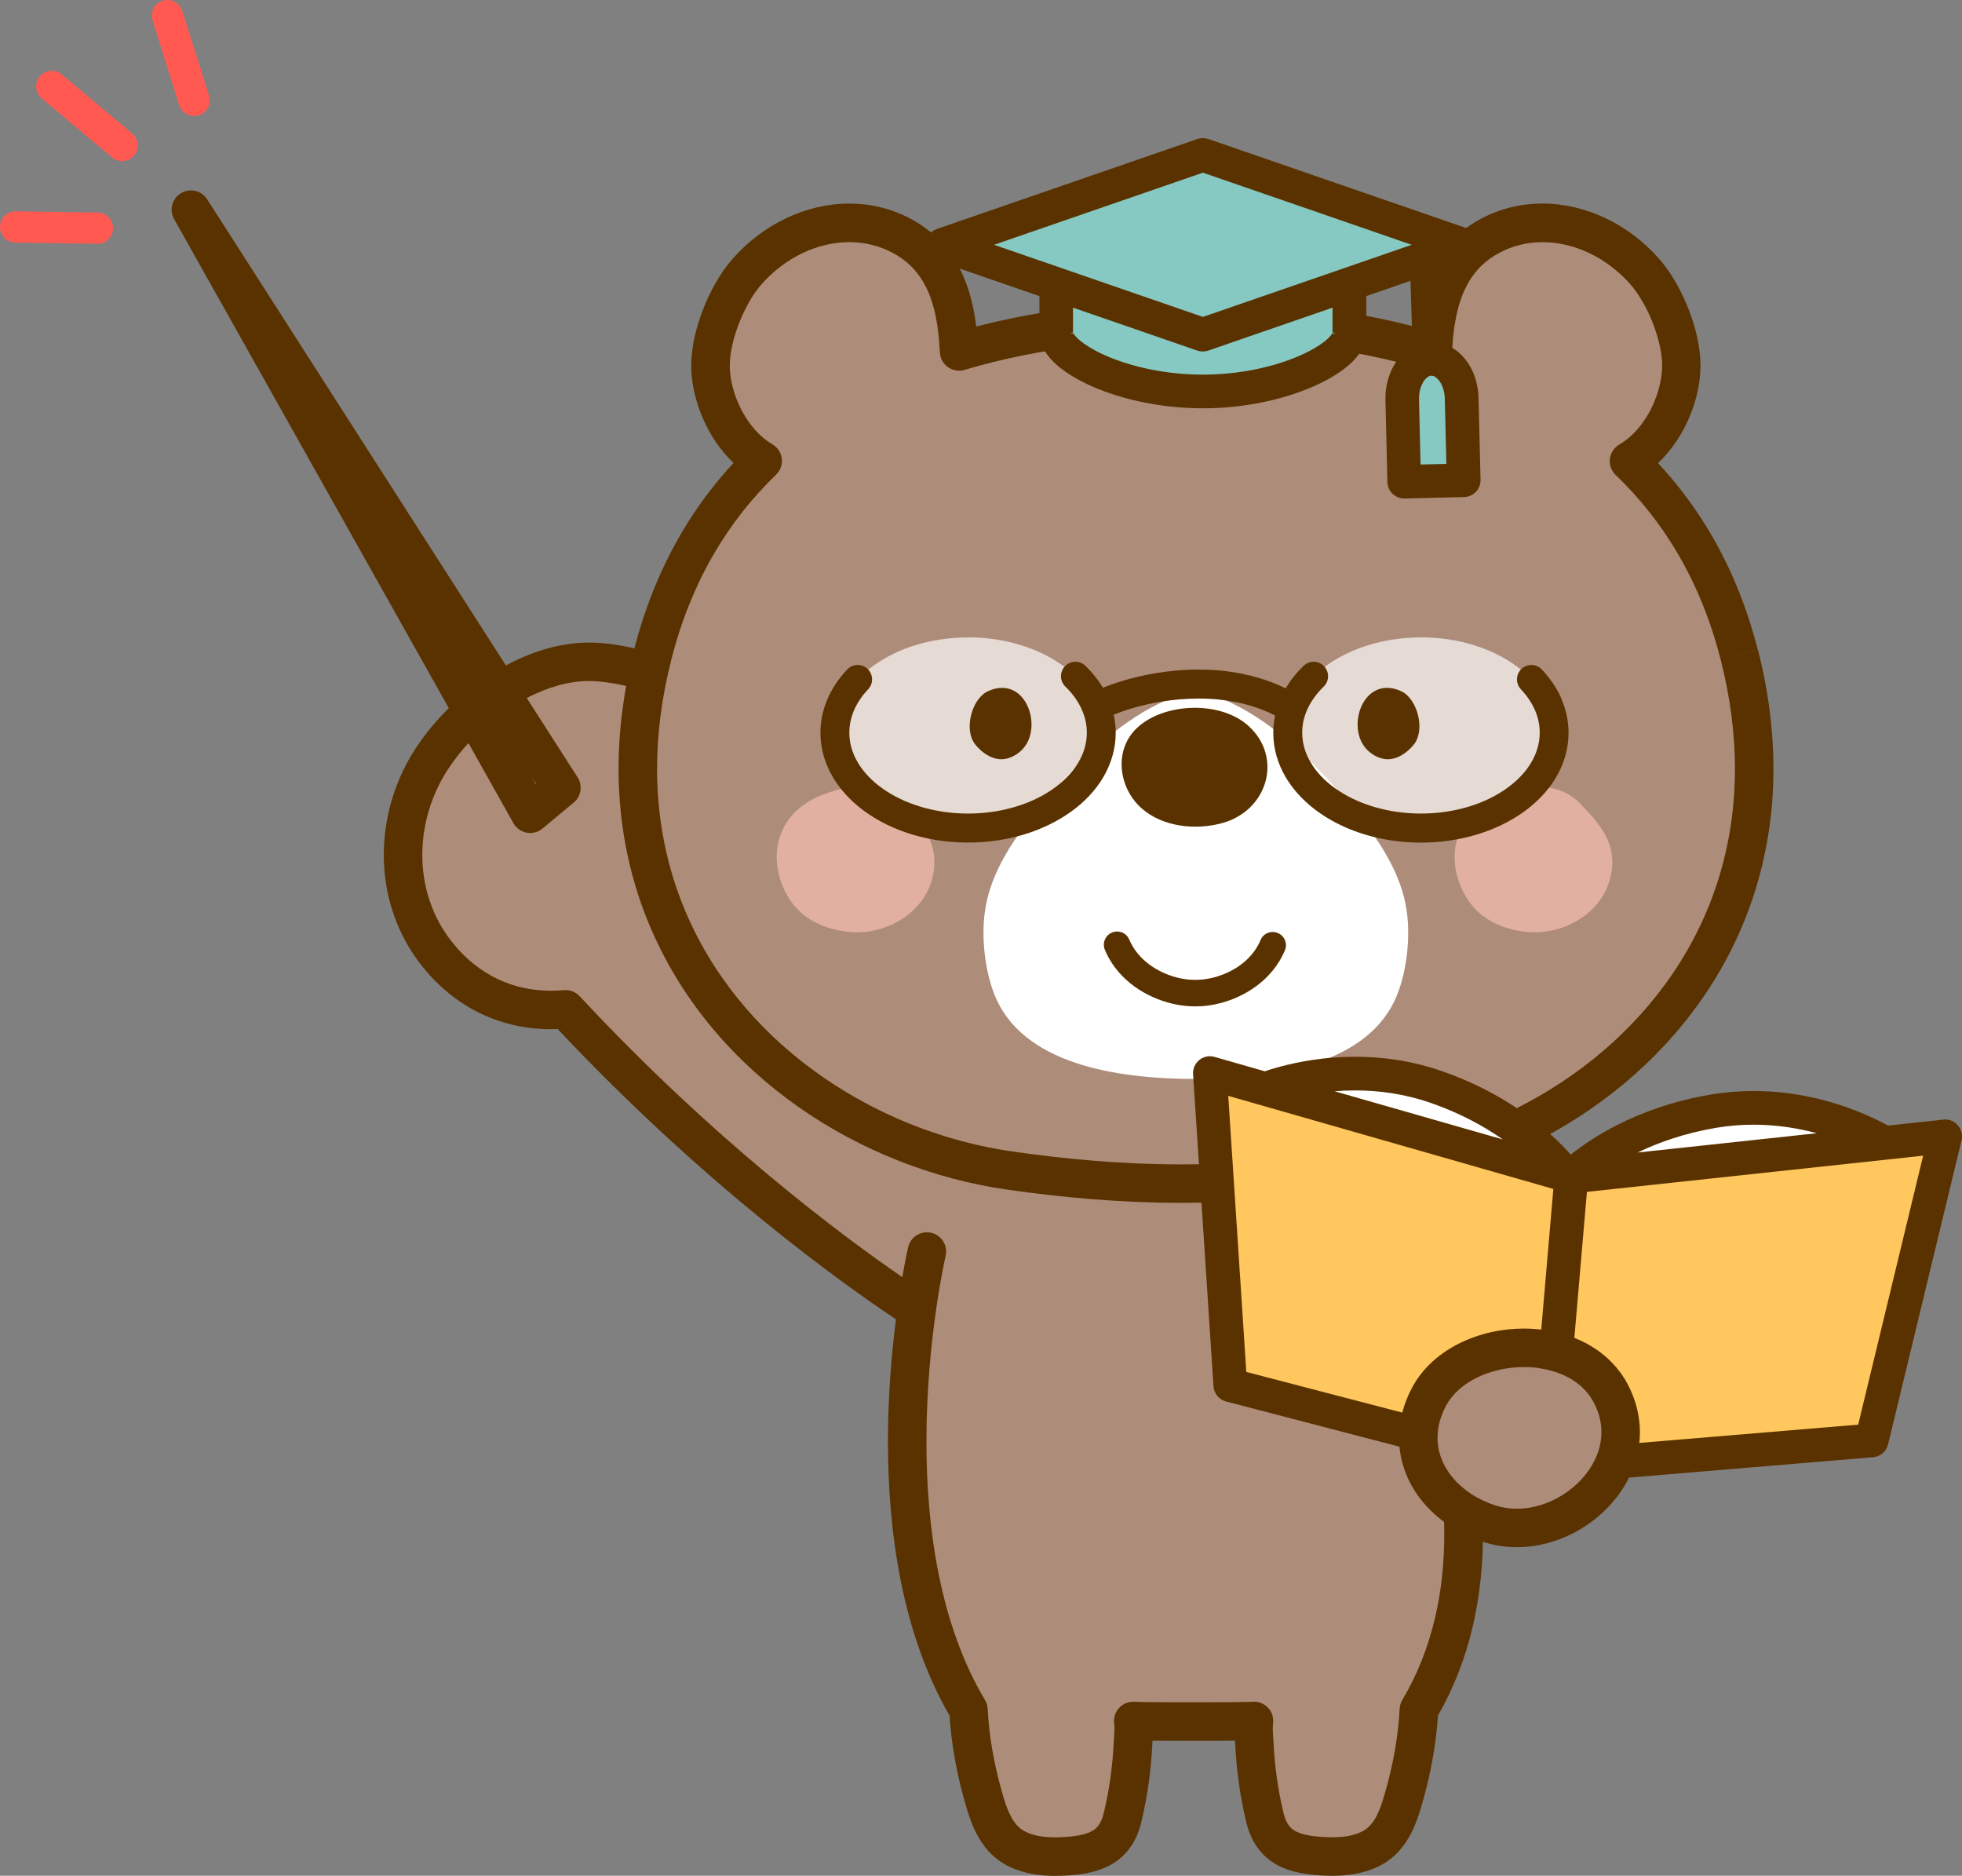 <?xml version="1.0" encoding="UTF-8"?>
<svg id="_レイヤー_2" data-name="レイヤー 2" xmlns="http://www.w3.org/2000/svg" viewBox="0 0 389.91 372.7">
  <rect x="0" y="0" width="389.91" height="372.7" fill="#808080" stroke="none"/>
  <defs>
    <style>
      .cls-1 {
        fill: #5a3200;
      }

      .cls-2 {
        fill: #e1b0a0;
      }

      .cls-3 {
        fill: #ffc75e;
      }

      .cls-4 {
        fill: #ad8c7a;
      }

      .cls-5 {
        fill: #fff;
      }

      .cls-6 {
        fill: #ff5952;
      }

      .cls-7 {
        fill: #e5dad4;
      }

      .cls-8 {
        fill: #85c9c2;
      }

      .cls-9 {
        fill: #f5e6e0;
      }

      .cls-10 {
        fill: #add6ff;
      }
    </style>
  </defs>
  <g id="_レイヤー_5" data-name="レイヤー 5">
    <g>
      <path class="cls-4" d="M345.61,130.04c-4.14-16.22-11.87-28.81-21.9-38.44,6.35-3.64,10.32-11.98,10.41-18.8.08-6.06-3.3-14.36-7.25-18.83-7.97-9.05-20.57-12.54-30.74-7.12-8.93,4.75-10.99,13.86-11.42,23.03-15.09-4.52-31.36-6.31-47.07-6.31s-32.05,1.77-47.07,6.24c-.44-9.15-2.51-18.22-11.42-22.96-10.17-5.42-22.77-1.93-30.74,7.12-3.94,4.47-7.32,12.77-7.25,18.83.09,6.8,4.03,15.1,10.35,18.77-10,9.64-17.69,22.23-21.84,38.47-.3,1.2-.58,2.38-.83,3.56-2.84-.99-6.01-1.69-9.53-2.04-13.45-1.3-27.85,9.52-34.35,20.46-6.84,11.51-6.85,26.67,1.89,37.58,6.75,8.42,15.89,11.76,25.5,10.92,30.09,32.3,58.5,52.28,68.47,58.87v12.7c-1.52,19.33-.77,46.85,11.61,67.63.28,5.48,1.23,10.92,2.67,16.22,1.19,4.37,2.56,9.21,6.93,11.4,3.12,1.56,6.77,1.68,10.17,1.43,5.54-.41,9.45-1.89,10.84-7.67,1.17-4.86,1.84-9.71,2.08-14.69.07-1.46.28-3.02.06-4.48,1.49.15,22.51.15,24,0-.22,1.46-.01,3.02.06,4.48.24,4.98.91,9.83,2.08,14.69,1.39,5.78,5.3,7.26,10.84,7.67,3.41.25,7.06.12,10.17-1.43,4.37-2.18,5.74-7.03,6.93-11.4,1.45-5.29,2.39-10.73,2.68-16.22,13.58-22.81,8.85-50.45,3.69-67.41h7.92v-44.58c35.79-13.28,64.52-48.85,52.04-97.71Z"/>
      <path class="cls-1" d="M345.61,130.04l3.71-.95c-2.15-8.43-5.25-15.97-9.14-22.67-3.89-6.69-8.56-12.53-13.82-17.58l-2.65,2.76,1.9,3.32c1.99-1.14,3.73-2.61,5.23-4.27,2.25-2.49,3.98-5.41,5.18-8.46,1.2-3.05,1.88-6.24,1.92-9.34,0-.08,0-.16,0-.25,0-1.86-.25-3.76-.68-5.67-.64-2.86-1.66-5.72-2.95-8.38-1.29-2.66-2.81-5.1-4.58-7.11-3.03-3.45-6.66-6.18-10.62-8.07-3.96-1.89-8.25-2.92-12.58-2.93-4.15,0-8.34.96-12.2,3.02-2.63,1.4-4.82,3.16-6.57,5.17-1.32,1.51-2.39,3.15-3.25,4.86-1.3,2.56-2.13,5.27-2.68,8-.55,2.73-.81,5.49-.94,8.2l3.82.18,1.1-3.66c-15.55-4.65-32.16-6.47-48.16-6.47-16.09,0-32.68,1.8-48.16,6.4l1.09,3.67,3.82-.18c-.11-2.4-.34-4.84-.77-7.27-.65-3.64-1.77-7.26-3.79-10.57-1.01-1.65-2.24-3.21-3.71-4.62-1.48-1.41-3.2-2.66-5.16-3.7-3.86-2.06-8.05-3.03-12.2-3.02-4.34,0-8.63,1.04-12.58,2.93-3.96,1.89-7.59,4.62-10.62,8.07-1.18,1.34-2.24,2.87-3.21,4.53-1.45,2.49-2.67,5.27-3.55,8.11-.88,2.84-1.43,5.73-1.44,8.52,0,.08,0,.16,0,.25.03,2.06.34,4.16.9,6.23.84,3.11,2.21,6.16,4.1,8.9,1.89,2.74,4.3,5.17,7.26,6.89l1.92-3.31-2.65-2.75c-5.25,5.05-9.9,10.9-13.77,17.6-3.87,6.7-6.96,14.24-9.12,22.68-2.1,8.22-3.08,16.12-3.08,23.65,0,11.7,2.38,22.49,6.59,32.12,6.3,14.45,16.66,26.28,29.06,35.01,12.41,8.73,26.86,14.38,41.55,16.49,11.02,1.58,22.68,2.63,34.48,2.63,1.05,0,2.09,0,3.14-.03l-.06-3.82-.06,3.82c1.05.02,2.1.03,3.14.03,11.79,0,23.46-1.05,34.48-2.63,9.79-1.41,19.48-4.39,28.53-8.81,13.57-6.62,25.71-16.48,34.5-29.13,4.39-6.33,7.94-13.35,10.38-21,2.44-7.64,3.78-15.91,3.78-24.68,0-7.53-.98-15.43-3.08-23.65l-3.71.95-3.71.95c1.95,7.64,2.85,14.9,2.85,21.76,0,10.67-2.16,20.37-5.95,29.06-5.68,13.03-15.07,23.8-26.45,31.81-11.38,8.01-24.75,13.24-38.24,15.17-10.74,1.54-22.05,2.56-33.39,2.56-1.01,0-2.01,0-3.02-.02h-.12c-1.01.02-2.01.02-3.02.02-11.34,0-22.65-1.01-33.39-2.56-8.99-1.29-17.93-4.04-26.26-8.11-12.5-6.1-23.62-15.16-31.57-26.62-3.98-5.73-7.17-12.07-9.38-18.96-2.2-6.9-3.42-14.35-3.42-22.35,0-6.86.9-14.12,2.85-21.76,1.99-7.8,4.82-14.68,8.33-20.75,3.51-6.07,7.7-11.34,12.46-15.92.87-.83,1.29-2.02,1.14-3.21-.14-1.19-.84-2.25-1.88-2.85-1.19-.69-2.32-1.63-3.35-2.77-1.54-1.71-2.83-3.87-3.72-6.12-.89-2.25-1.36-4.6-1.38-6.61,0-.05,0-.1,0-.15,0-1.16.17-2.54.49-4.01.49-2.2,1.33-4.57,2.37-6.72,1.03-2.15,2.27-4.08,3.43-5.38,2.36-2.68,5.17-4.79,8.17-6.22,3-1.43,6.19-2.18,9.29-2.18,2.98,0,5.88.68,8.61,2.12,1.83.98,3.25,2.13,4.4,3.45.86.99,1.58,2.07,2.19,3.27.91,1.79,1.56,3.82,2,6.03.45,2.21.68,4.59.8,7.03.06,1.17.65,2.26,1.61,2.94.96.68,2.18.88,3.3.54,14.57-4.34,30.46-6.09,45.98-6.08,15.42,0,31.34,1.76,45.97,6.15,1.12.34,2.35.13,3.31-.54.96-.68,1.55-1.77,1.61-2.94.1-2.18.3-4.31.66-6.31.53-3.01,1.42-5.71,2.79-7.95.69-1.13,1.49-2.15,2.46-3.08.97-.93,2.11-1.76,3.49-2.5,2.72-1.45,5.63-2.12,8.61-2.12,3.11,0,6.29.75,9.29,2.18,3,1.43,5.82,3.54,8.17,6.22.77.87,1.58,2.02,2.34,3.32,1.14,1.96,2.16,4.26,2.86,6.54.71,2.27,1.1,4.51,1.09,6.25,0,.05,0,.1,0,.15-.02,1.34-.23,2.84-.64,4.36-.61,2.28-1.66,4.59-3.03,6.56-1.37,1.98-3.04,3.59-4.82,4.61-1.04.6-1.75,1.66-1.89,2.85-.15,1.19.28,2.39,1.15,3.22,4.77,4.58,8.98,9.84,12.5,15.91,3.52,6.06,6.35,12.93,8.34,20.72l3.71-.95Z"/>
      <path class="cls-1" d="M286.65,296.77c.23,2.64.37,5.32.37,8.04,0,5.55-.54,11.21-1.86,16.77-1.32,5.56-3.4,11.02-6.48,16.2-.32.54-.5,1.13-.53,1.76-.27,5.17-1.16,10.35-2.55,15.41-.59,2.17-1.19,4.23-1.99,5.79-.4.78-.83,1.42-1.31,1.94-.48.52-1,.92-1.65,1.25-.8.4-1.7.68-2.69.87-.99.18-2.08.26-3.22.26-.74,0-1.51-.03-2.28-.09-1.25-.09-2.33-.24-3.2-.46-.66-.16-1.2-.36-1.63-.57-.65-.33-1.08-.68-1.48-1.2-.2-.27-.39-.59-.58-1-.18-.41-.36-.91-.5-1.52-1.11-4.62-1.75-9.22-1.98-13.98-.06-1.13-.16-2.1-.15-2.84,0-.36.02-.66.05-.89.18-1.17-.2-2.35-1.02-3.21-.81-.85-1.95-1.27-3.12-1.16h0s-.19,0-.42.02c-.82.03-2.46.05-4.46.06-2,.01-4.38.02-6.76.02-2.8,0-5.61,0-7.8-.03-1.09,0-2.03-.02-2.73-.04-.35,0-.63-.02-.84-.02-.1,0-.18,0-.23,0h-.05s0,0,0,0c-1.17-.11-2.31.31-3.12,1.16-.82.86-1.19,2.04-1.02,3.21.04.23.06.53.06.89,0,.74-.09,1.7-.15,2.84-.23,4.76-.87,9.37-1.98,13.98-.26,1.09-.6,1.81-.95,2.33-.26.39-.54.67-.86.92-.49.37-1.13.7-2.07.96-.93.26-2.12.44-3.52.54-.77.06-1.53.09-2.27.09-1.13,0-2.22-.08-3.22-.26-1-.18-1.89-.47-2.69-.87-.66-.33-1.17-.73-1.65-1.25-.71-.77-1.34-1.86-1.88-3.2-.54-1.34-.98-2.9-1.42-4.53-1.38-5.06-2.28-10.23-2.54-15.4-.03-.63-.21-1.22-.53-1.76-4.5-7.55-7.43-16.17-9.21-25.03-1.79-8.86-2.43-17.93-2.43-26.35,0-10.27.96-19.54,1.92-26.21.48-3.34.96-6.03,1.31-7.87.18-.92.33-1.63.43-2.11.05-.24.09-.42.12-.53.01-.06.02-.1.03-.13v-.03s0,0,0,0c.48-2.06-.8-4.11-2.85-4.59-2.06-.48-4.11.8-4.59,2.85-.01.06-.52,2.24-1.17,5.96-12.05-8.28-37.43-27.16-64.11-55.81-.8-.86-1.96-1.31-3.13-1.2-.85.08-1.69.11-2.53.11-3.76,0-7.32-.75-10.61-2.31-3.29-1.56-6.34-3.93-9.04-7.3-2.03-2.53-3.52-5.32-4.5-8.25-.99-2.93-1.47-6.02-1.47-9.12,0-5.5,1.52-11.05,4.38-15.86,1.37-2.31,3.17-4.67,5.29-6.89,3.17-3.33,7.04-6.34,11.13-8.46,2.04-1.06,4.14-1.9,6.22-2.48,2.08-.57,4.16-.88,6.17-.88.63,0,1.25.03,1.87.09,3.38.33,6.35,1.01,8.96,1.95,0-2.66.09-5.31.32-7.94-2.64-.78-5.49-1.33-8.54-1.62-.87-.08-1.74-.12-2.61-.12-3.71,0-7.36.74-10.83,1.98-5.22,1.87-10.07,4.88-14.26,8.45-4.2,3.58-7.74,7.72-10.3,12.01-3.56,6-5.45,12.87-5.45,19.76,0,3.89.6,7.8,1.87,11.55,1.26,3.75,3.18,7.35,5.78,10.6,3.37,4.21,7.37,7.37,11.74,9.43,4.37,2.07,9.09,3.05,13.88,3.05.43,0,.86-.01,1.29-.03,29.24,31.11,56.65,50.63,67.22,57.67-.84,6.6-1.59,15.02-1.59,24.28,0,8.8.67,18.36,2.58,27.86,1.86,9.19,4.89,18.33,9.67,26.62.35,5.47,1.31,10.86,2.74,16.08.61,2.2,1.28,4.74,2.56,7.25.64,1.25,1.44,2.5,2.49,3.64,1.04,1.14,2.34,2.16,3.87,2.92,1.55.77,3.15,1.26,4.72,1.55,1.57.29,3.12.39,4.61.39.97,0,1.92-.04,2.84-.11,1.52-.11,3.01-.3,4.47-.66,1.09-.27,2.17-.64,3.22-1.16,1.56-.77,3.04-1.92,4.17-3.44.57-.75,1.06-1.58,1.46-2.48.4-.89.72-1.85.96-2.87,1.22-5.09,1.93-10.19,2.18-15.4,0-.23.03-.49.05-.75.5,0,1.02,0,1.58.01,1.98.01,4.3.02,6.61.02,2.82,0,5.64,0,7.86-.03.11,0,.22,0,.33,0,.02.27.04.52.05.75.25,5.21.96,10.31,2.18,15.4.43,1.8,1.1,3.43,2.05,4.83.71,1.05,1.57,1.96,2.53,2.7,1.44,1.11,3.05,1.81,4.68,2.26,1.63.45,3.3.67,5.01.8.92.07,1.86.11,2.84.11,1.49,0,3.03-.1,4.61-.39,1.57-.29,3.17-.77,4.72-1.55,1.53-.76,2.83-1.78,3.87-2.92,1.57-1.71,2.59-3.65,3.34-5.52.75-1.88,1.25-3.72,1.71-5.37,1.43-5.22,2.39-10.61,2.74-16.08,3.26-5.67,5.47-11.59,6.88-17.54,1.47-6.23,2.07-12.48,2.07-18.53,0-1.09-.03-2.16-.06-3.23-2.78-1.33-5.43-2.92-7.96-4.81Z"/>
      <path class="cls-2" d="M305.69,156.34c-.52,0-1.05.03-1.58.08-3.18,3.26-7.75,5.77-13.11,7.09-3.05,4.8-2.29,11.04.96,15.64,2.63,3.73,6.96,5.61,11.66,6.03.46.04.92.06,1.39.06,6.72,0,13.71-4.26,15.15-11.44,1.27-6.33-2.43-10.3-6.23-14.23-2.2-2.27-5.12-3.22-8.24-3.22"/>
      <path class="cls-2" d="M170.6,156.35c-2.54.06-5.21.73-7.74,1.81-9.81,4.19-10.33,14.31-5.62,20.99,2.63,3.73,6.96,5.61,11.67,6.03.46.04.92.06,1.39.06,6.72,0,13.71-4.26,15.15-11.44.89-4.44-.66-7.72-2.99-10.64-4.83-1.4-8.94-3.79-11.86-6.81"/>
      <line class="cls-10" x1="283.54" y1="49.43" x2="284.09" y2="72.11"/>
      <path class="cls-8" d="M290.88,95.43l-.4-16.32c-.11-4.39-2.84-7.89-6.1-7.82h0c-3.26.08-5.82,3.71-5.72,8.1l.39,16.31,11.82-.28Z"/>
      <path class="cls-8" d="M209.91,53.38v12.84c0,4.61,13.05,11.56,29.14,11.56s29.14-6.95,29.14-11.56v-11.55"/>
      <polygon class="cls-8" points="290.8 48.64 239.05 66.51 187.3 48.64 239.05 30.77 290.8 48.64"/>
      <path class="cls-1" d="M293.83,79.03c-.04-1.42-.28-2.78-.7-4.04-.64-1.89-1.68-3.58-3.13-4.87-.73-.64-1.56-1.19-2.49-1.57-.04-.02-.08-.03-.12-.04l-.46-14.99,4.96-1.71c1.35-.47,2.25-1.74,2.25-3.16s-.91-2.7-2.25-3.16l-51.75-17.87c-.7-.24-1.48-.24-2.18,0l-51.75,17.87c-1.35.46-2.25,1.74-2.25,3.16s.91,2.7,2.25,3.16l20.36,7.03v7.39c0,.68.12,1.34.32,1.93.37,1.12.97,2.05,1.68,2.89.63.74,1.35,1.41,2.16,2.06,1.42,1.12,3.13,2.15,5.09,3.1,2.93,1.42,6.44,2.64,10.37,3.51,3.93.88,8.28,1.41,12.87,1.41,4.26,0,8.32-.46,12.02-1.23,2.78-.58,5.36-1.33,7.68-2.2,1.75-.65,3.35-1.37,4.79-2.14,2.17-1.16,3.97-2.42,5.39-3.86.7-.72,1.31-1.5,1.79-2.39.24-.45.44-.92.58-1.44.14-.52.23-1.07.23-1.65v-7.39l8.77-3.03.4,13.12c-.09.05-.18.09-.26.15-.85.5-1.59,1.14-2.22,1.85-.95,1.08-1.66,2.35-2.15,3.74-.49,1.39-.75,2.9-.75,4.47,0,.11,0,.23,0,.35l.39,16.31c.04,1.85,1.58,3.31,3.43,3.26l11.82-.29c.88-.02,1.73-.4,2.34-1.04.61-.64.94-1.51.92-2.39l-.4-16.32ZM239.05,34.31l41.5,14.33-41.5,14.33-41.5-14.33,41.5-14.33ZM264.85,66.08h0s.13.03.13.03l-.13-.03.35.09-.36-.06.71.12h-.72v-.11c-.03.08-.16.33-.46.66-.56.66-1.67,1.57-3.21,2.45-2.3,1.34-5.54,2.67-9.34,3.63-3.8.97-8.17,1.58-12.79,1.58-3.78,0-7.39-.41-10.66-1.09-2.45-.51-4.71-1.17-6.7-1.91-1.49-.56-2.83-1.16-3.98-1.78-1.73-.92-3.03-1.88-3.75-2.63-.36-.37-.58-.68-.66-.84l-.04-.08v.11h-.63l.61-.14-.1.02.1-.03v.02s.02.01.02.01v-4.97l24.7,8.53c.7.24,1.48.24,2.18,0l24.7-8.53v4.97s.01-.03.01-.03ZM282.01,79.32c0-.06,0-.12,0-.18,0-.74.11-1.43.29-2.03.28-.9.73-1.59,1.14-1.97.21-.19.4-.31.56-.39.16-.07.29-.1.44-.1h.04c.2,0,.39.04.65.19.38.21.89.69,1.29,1.46.4.76.69,1.78.71,2.91l.31,12.97-5.13.12-.31-12.97Z"/>
      <g>
        <path class="cls-6" d="M30.3,4.04l5.31,16.83c.52,1.64,2.26,2.54,3.9,2.03,1.64-.52,2.54-2.26,2.03-3.9l-5.31-16.83c-.52-1.64-2.26-2.54-3.9-2.03-1.64.52-2.54,2.26-2.03,3.9"/>
        <path class="cls-6" d="M8.29,19.55l13.97,11.73c1.31,1.1,3.27.93,4.38-.38,1.1-1.31.93-3.27-.38-4.38l-13.97-11.73c-1.31-1.1-3.27-.93-4.38.38-1.1,1.31-.93,3.27.38,4.38"/>
        <path class="cls-6" d="M3.06,48.2l16.25.25c1.72.03,3.13-1.34,3.15-3.06.03-1.72-1.34-3.13-3.06-3.15l-16.25-.25c-1.72-.03-3.13,1.34-3.15,3.06-.03,1.72,1.34,3.13,3.06,3.15"/>
      </g>
      <path class="cls-1" d="M105.37,161.69l3.33-1.87-3.03-5.4.86,1.33-3.6,2.99,2.44,2.94,3.33-1.87-3.33,1.87,2.44,2.94,6.2-5.15c1.48-1.23,1.82-3.38.78-5.01L41.16,39.59c-1.11-1.74-3.42-2.28-5.19-1.21s-2.38,3.35-1.37,5.15l67.43,120.03c.56.99,1.52,1.68,2.64,1.89,1.12.21,2.27-.09,3.14-.82l-2.44-2.94Z"/>
      <path class="cls-5" d="M279.62,181.45c-1-8.04-5.89-15.06-11.09-21.29-.83-.99-1.66-1.97-2.49-2.92-6.13-7.05-13.98-14.46-22.81-18.24-1.9-.81-3.75-1.08-5.58-.98-1.82-.11-3.68.16-5.58.98-8.82,3.77-16.68,11.19-22.8,18.24-.83.95-1.67,1.92-2.49,2.92-5.2,6.23-10.1,13.25-11.1,21.29-.63,5.05.04,11.22,1.88,16,5.42,14.06,24.44,16.91,39.86,16.94h.46c15.41-.03,34.43-2.87,39.86-16.94,1.84-4.77,2.51-10.95,1.88-16"/>
      <path class="cls-7" d="M282.39,126.65c-14.62,0-26.47,8.48-26.47,18.94,0,.54.03,1.08.09,1.61,3.69,3.13,7.06,6.63,10.02,10.04.83.95,1.66,1.92,2.49,2.92.64.77,1.27,1.54,1.9,2.33,3.59,1.31,7.66,2.04,11.97,2.04,3.02,0,5.92-.36,8.62-1.03,1.38-2.17,3.53-4.05,6.58-5.35,2.13-.91,4.36-1.53,6.53-1.74,2.99-3.07,4.75-6.8,4.75-10.83,0-10.46-11.85-18.94-26.47-18.94"/>
      <path class="cls-9" d="M304.11,156.42c-2.17.21-4.4.83-6.53,1.74-3.05,1.3-5.2,3.18-6.58,5.35,5.35-1.32,9.93-3.83,13.11-7.09"/>
      <path class="cls-5" d="M256.01,147.21c.79,6.69,6.43,12.39,14.41,15.29-.62-.79-1.26-1.57-1.9-2.33-.83-.99-1.66-1.97-2.49-2.92-2.96-3.41-6.33-6.91-10.02-10.04"/>
      <path class="cls-7" d="M192.4,126.65c-14.62,0-26.48,8.48-26.48,18.94,0,3.99,1.73,7.7,4.68,10.75.12,0,.25,0,.37,0,3.13,0,6.04.95,8.24,3.22,1.14,1.17,2.26,2.35,3.25,3.59,3.07.89,6.42,1.38,9.93,1.38,4.6,0,8.93-.84,12.7-2.32.55-.7,1.11-1.38,1.68-2.06.83-.99,1.66-1.97,2.49-2.92,2.81-3.23,5.98-6.54,9.44-9.54.11-.69.16-1.4.16-2.11,0-10.46-11.85-18.94-26.47-18.94"/>
      <path class="cls-9" d="M170.97,156.34c-.12,0-.25,0-.37,0,2.92,3.03,7.04,5.41,11.86,6.81-.99-1.24-2.12-2.42-3.25-3.59-2.2-2.27-5.11-3.22-8.24-3.22"/>
      <path class="cls-5" d="M218.71,147.71c-3.46,3-6.63,6.31-9.44,9.54-.83.95-1.67,1.92-2.49,2.92-.56.68-1.12,1.36-1.68,2.06,7.39-2.9,12.64-8.24,13.61-14.51"/>
      <path class="cls-1" d="M310.3,138.82c-.92-2.12-2.25-4.06-3.88-5.79-1.09-1.15-2.9-1.2-4.05-.12-1.15,1.09-1.2,2.9-.12,4.05,1.22,1.3,2.16,2.69,2.79,4.13.63,1.44.95,2.93.95,4.49,0,2.07-.58,4.04-1.68,5.91-1.65,2.81-4.56,5.37-8.37,7.21-3.81,1.84-8.49,2.95-13.55,2.95-6.75,0-12.82-1.98-17.05-5.01-2.12-1.51-3.77-3.28-4.87-5.15-1.11-1.88-1.68-3.84-1.68-5.91,0-1.66.37-3.26,1.09-4.79.72-1.54,1.79-3.01,3.18-4.37,1.14-1.1,1.16-2.92.06-4.06-1.1-1.14-2.92-1.16-4.06-.06-1.4,1.36-2.6,2.86-3.55,4.48-.72-.36-1.58-.75-2.57-1.13-3.38-1.32-8.32-2.61-14.65-2.61-6.29,0-11.59,1.14-15.35,2.29-1.51.46-2.77.92-3.75,1.32-.94-1.57-2.12-3.03-3.47-4.35-1.14-1.1-2.95-1.08-4.06.06-1.1,1.14-1.08,2.95.06,4.06,1.4,1.36,2.47,2.83,3.18,4.37.72,1.54,1.09,3.13,1.09,4.79,0,2.07-.58,4.04-1.68,5.91-1.65,2.81-4.56,5.37-8.37,7.21-3.81,1.84-8.49,2.95-13.55,2.95-6.75,0-12.82-1.98-17.05-5.01-2.12-1.51-3.77-3.28-4.87-5.15-1.11-1.88-1.68-3.84-1.68-5.91,0-1.55.33-3.04.95-4.49.63-1.44,1.56-2.84,2.79-4.13,1.09-1.15,1.03-2.97-.12-4.05-1.15-1.09-2.97-1.04-4.05.12-1.63,1.73-2.96,3.67-3.88,5.79-.92,2.11-1.43,4.41-1.43,6.78,0,3.16.91,6.18,2.48,8.83,2.37,3.99,6.17,7.21,10.81,9.46,4.64,2.24,10.15,3.52,16.05,3.52,7.86,0,15.03-2.26,20.39-6.08,2.67-1.91,4.9-4.23,6.47-6.89,1.57-2.66,2.48-5.67,2.48-8.83,0-1.23-.14-2.44-.4-3.61.9-.36,2.12-.81,3.6-1.25,3.31-.99,7.94-1.95,13.35-1.95,5.55,0,9.76,1.12,12.57,2.22,1.05.41,1.91.82,2.55,1.16-.23,1.12-.36,2.26-.36,3.43,0,3.16.91,6.18,2.48,8.83,2.37,3.99,6.17,7.21,10.81,9.46,4.64,2.24,10.15,3.52,16.05,3.52,7.86,0,15.03-2.26,20.39-6.08,2.67-1.91,4.9-4.23,6.47-6.89,1.57-2.66,2.48-5.67,2.48-8.83,0-2.37-.51-4.66-1.43-6.78Z"/>
      <path class="cls-1" d="M278.76,137.5c2.95,1.65,4.49,7.47,2.27,10.36-1.3,1.69-3.53,3.24-5.75,2.97-1.89-.23-3.57-1.52-4.43-2.91-2.82-4.54.25-12.86,6.59-10.97.48.14.92.33,1.32.55Z"/>
      <path class="cls-1" d="M196.03,137.5c-2.95,1.65-4.49,7.47-2.27,10.36,1.3,1.69,3.53,3.24,5.75,2.97,1.89-.23,3.57-1.52,4.43-2.91,2.82-4.54-.25-12.86-6.59-10.97-.48.14-.92.33-1.32.55Z"/>
      <path class="cls-1" d="M226.29,144.33c5.54-4.77,16.34-5.03,21.78-.13,6.96,6.26,3.87,16.79-5.06,19.31-5.28,1.49-11.81.85-16.06-2.83-4.72-4.09-5.79-11.92-.66-16.34Z"/>
      <path class="cls-1" d="M219.58,188.76c.84,1.98,2.03,3.69,3.4,5.11,2.06,2.13,4.53,3.64,7.02,4.62,2.49.98,5,1.46,7.27,1.47h.43s0,0,0,0h.04c1.51,0,3.13-.21,4.77-.64,2.47-.64,5.01-1.76,7.29-3.48,2.28-1.71,4.3-4.04,5.55-7.01.56-1.34-.06-2.88-1.4-3.44-1.34-.56-2.88.06-3.44,1.4-.57,1.34-1.36,2.49-2.31,3.48-1.43,1.49-3.25,2.61-5.12,3.34-1.87.74-3.8,1.08-5.33,1.08h-.04,0-.43s0,0,0,0c-1.02,0-2.22-.16-3.46-.48-1.87-.49-3.83-1.37-5.49-2.62-1.67-1.26-3.05-2.87-3.91-4.9-.57-1.34-2.11-1.96-3.45-1.39-1.34.57-1.96,2.11-1.39,3.45Z"/>
      <path class="cls-5" d="M249.82,217.01s16.8-7.63,35.82-.95c19.02,6.68,26.79,19.12,26.79,19.12l-62.61-18.17Z"/>
      <path class="cls-5" d="M375.7,227.84s-15.25-10.39-35.13-7.06c-19.88,3.33-29.66,14.26-29.66,14.26l64.79-7.2Z"/>
      <polygon class="cls-3" points="312.27 233.78 307.3 291.6 244.5 275.23 240.44 213.21 312.27 233.78"/>
      <polygon class="cls-3" points="312.27 233.78 307.3 291.6 371.97 286.2 386.56 225.79 312.27 233.78"/>
      <path class="cls-1" d="M389.08,223.58c-.71-.82-1.79-1.24-2.87-1.12l-11.02,1.19c-1.41-.77-3.4-1.77-5.89-2.77-5.11-2.04-12.31-4.1-20.78-4.1-2.72,0-5.56.21-8.5.7-10.45,1.75-18.29,5.51-23.54,8.86-1.72,1.1-3.15,2.15-4.32,3.08-.99-1.11-2.23-2.39-3.73-3.77-4.59-4.2-11.68-9.24-21.68-12.75-6.2-2.18-12.17-2.93-17.45-2.93-6.04,0-11.19.98-14.86,1.96-1.19.32-2.23.64-3.09.93l-9.99-2.86c-1.04-.3-2.18-.07-3.02.61-.84.68-1.31,1.74-1.24,2.82l4.06,62.02c.09,1.44,1.1,2.66,2.5,3.02l62.8,16.37s.02,0,.03,0c.02,0,.04,0,.06.01.1.02.19.04.29.06.06,0,.12.01.18.02.06,0,.11.01.17.01.1,0,.2,0,.3,0,.02,0,.03,0,.05,0,.01,0,.02,0,.04,0l64.67-5.4c1.44-.12,2.63-1.14,2.97-2.55l14.6-60.41c.25-1.05-.02-2.18-.74-2.99ZM341.12,224.08c2.55-.43,5.03-.61,7.4-.61,4.65,0,8.9.72,12.54,1.7l-35.61,3.83c4.14-2,9.36-3.86,15.67-4.92ZM269.3,216.66c4.65,0,9.85.66,15.23,2.55,5.8,2.04,10.46,4.62,14.13,7.19l-33.43-9.57c1.3-.11,2.65-.17,4.06-.17ZM244.09,217.74l64.61,18.5-4.4,51.12-56.62-14.76-3.59-54.86ZM369.28,283.07l-58.31,4.87,4.4-51.12,66.82-7.19-12.91,53.44Z"/>
      <path class="cls-4" d="M306.43,268.06c-8.72-1.24-18.59,2.2-22.45,9.5-5.82,11,1.02,21.69,12.07,25.22,14.51,4.63,31.98-10.96,24.04-25.95-2.71-5.11-7.94-7.95-13.67-8.77Z"/>
      <path class="cls-1" d="M306.43,268.06l.54-3.79c-1.36-.19-2.73-.29-4.1-.29-4.42,0-8.85.97-12.77,2.9-1.96.97-3.8,2.18-5.42,3.66-1.62,1.48-3.02,3.22-4.08,5.22-1.73,3.26-2.57,6.64-2.57,9.9,0,2.43.46,4.79,1.31,6.98,1.27,3.28,3.39,6.16,6.06,8.49,2.67,2.34,5.9,4.14,9.49,5.28,2.17.69,4.38,1.01,6.56,1.01,3.15,0,6.22-.66,9.07-1.81,4.27-1.74,8.04-4.58,10.82-8.19,1.39-1.81,2.53-3.82,3.32-5.98.79-2.16,1.24-4.49,1.24-6.89,0-3.14-.78-6.4-2.43-9.51-1.69-3.2-4.2-5.7-7.08-7.46-2.88-1.77-6.11-2.83-9.43-3.3l-.54,3.79-.54,3.79c2.41.34,4.66,1.11,6.51,2.25,1.85,1.14,3.31,2.62,4.32,4.52,1.09,2.07,1.54,4.03,1.54,5.93,0,1.93-.48,3.82-1.36,5.62-1.32,2.69-3.6,5.14-6.36,6.87-1.38.87-2.88,1.55-4.41,2.02s-3.11.71-4.67.71c-1.44,0-2.86-.21-4.24-.65-3.51-1.12-6.45-3.08-8.45-5.45-1-1.18-1.77-2.47-2.29-3.81s-.79-2.74-.79-4.21c0-1.96.49-4.06,1.68-6.32.61-1.16,1.44-2.21,2.48-3.15,1.54-1.41,3.55-2.57,5.81-3.35,2.26-.79,4.76-1.21,7.22-1.21,1.02,0,2.03.07,3.02.21l.54-3.79Z"/>
    </g>
  </g>
</svg>
